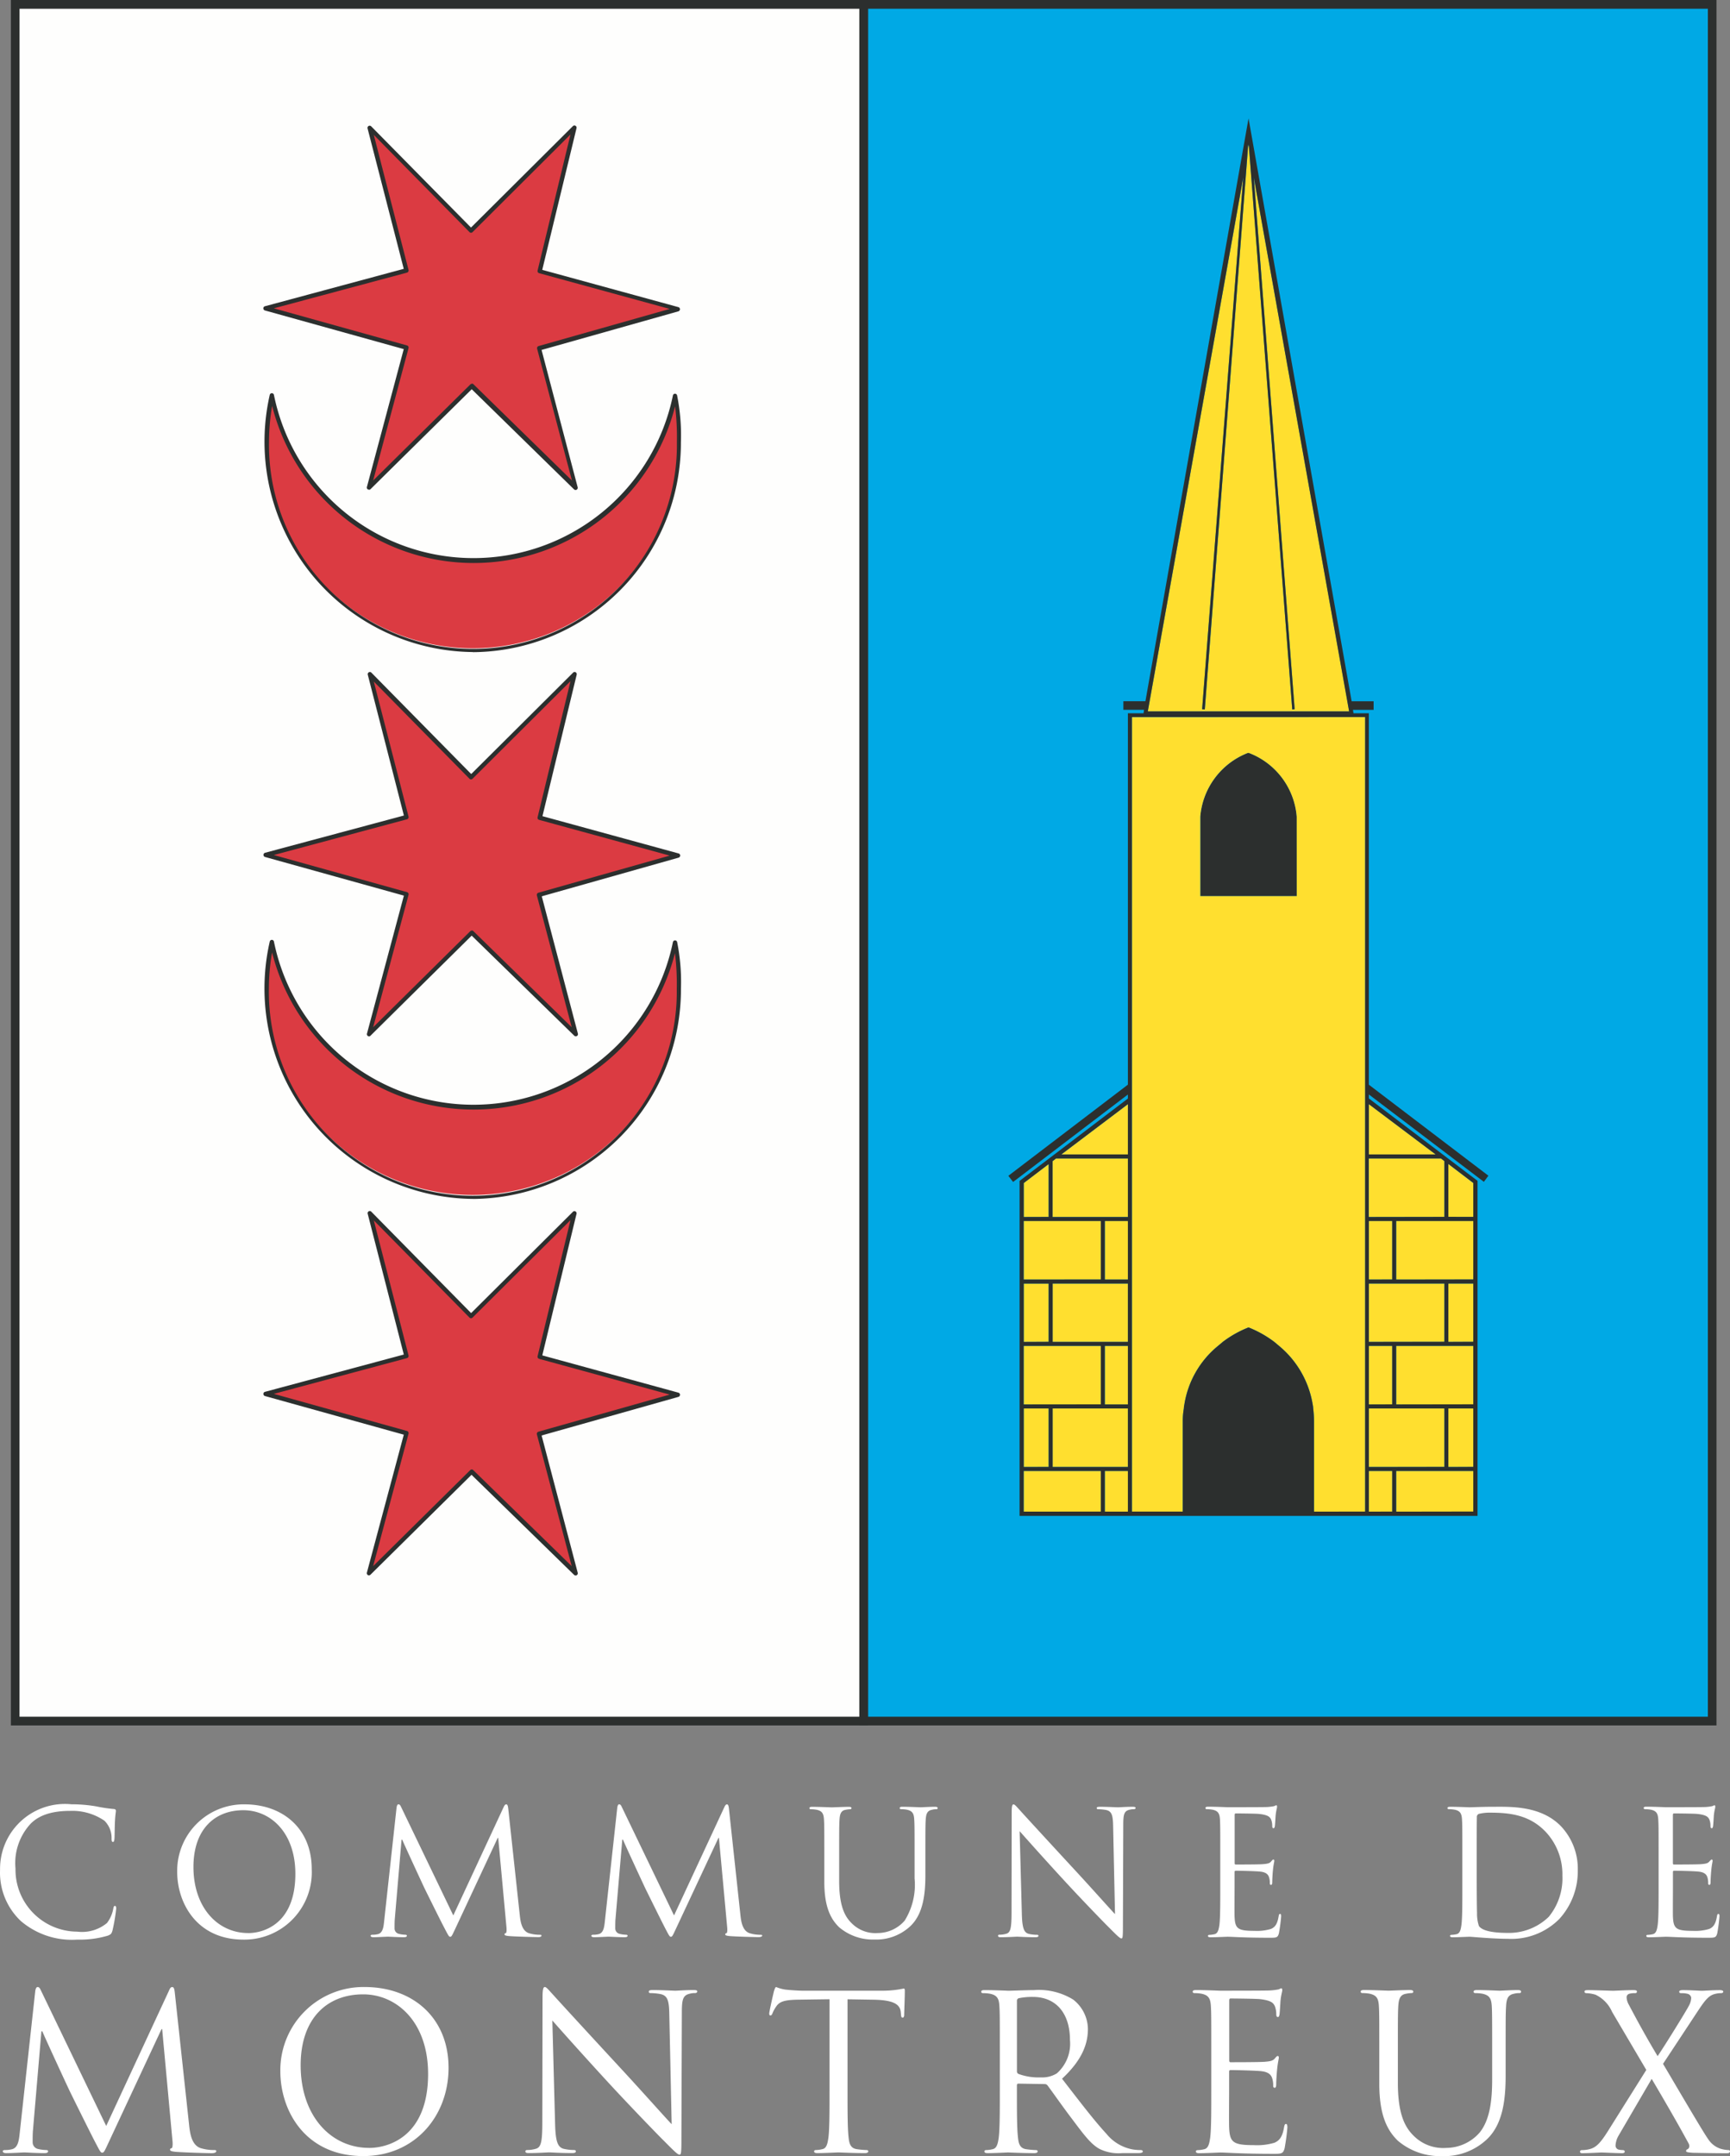 <svg id="Calque_1" data-name="Calque 1" xmlns="http://www.w3.org/2000/svg" viewBox="0 0 172.489 214.938">
  <rect x="0" y="0" width="172.489" height="214.938" fill="#808080" stroke="none"/>
  <defs>
    <style>
      .cls-1 {
        fill: #00a9e5;
      }

      .cls-2 {
        fill: #2c2f2e;
      }

      .cls-3 {
        fill: #fefefd;
      }

      .cls-4 {
        fill: #db3b42;
        fill-rule: evenodd;
      }

      .cls-5 {
        fill: #ffdf2f;
      }

      .cls-6 {
        fill: #fff;
      }
    </style>
  </defs>
  <title>Montreux_LogoBlanc</title>
  <rect class="cls-1" x="86.113" y="0.436" width="84.596" height="171.132"/>
  <path class="cls-2" d="M368.285,370.5h-85.46v-172h85.46m-84.6,171.132h83.74V199.372h-83.74Z" transform="translate(-197.144 -198.5)"/>
  <rect class="cls-3" x="1.517" y="0.436" width="84.596" height="171.132"/>
  <path class="cls-2" d="M283.689,370.5h-85.46v-172h85.46m-84.6,171.132h83.732V199.372H199.093Z" transform="translate(-197.144 -198.5)"/>
  <path class="cls-4" d="M234.005,265.724l3.664,14.24-14.048,3.772,14.048,3.908-3.736,13.964,10.24-10.124,10.4,10.124L250.889,287.7l13.844-3.912-13.776-3.768,3.464-14.312-10.312,10.276m20.348,16.476a20.172,20.172,0,0,1,.372,4.612,20.548,20.548,0,1,1-41.1,0h0a21.036,21.036,0,0,1,.52-4.66,20.512,20.512,0,0,0,40.2.048Zm-30.452-81.232,3.664,14.24-14.048,3.768,14.048,3.912-3.736,13.964,10.24-10.124,10.4,10.124-3.668-13.9,13.828-3.916-13.776-3.772,3.464-14.308-10.312,10.272Zm30.452,26.736a20.136,20.136,0,0,1,.372,4.612,20.548,20.548,0,1,1-41.1,0,21.072,21.072,0,0,1,.52-4.664,20.512,20.512,0,0,0,40.2.052ZM234.005,319.44l3.664,14.26-14.048,3.772,14.048,3.912-3.736,13.96,10.24-10.124,10.4,10.124-3.668-13.888,13.844-3.912-13.776-3.772,3.464-14.312L244.109,329.7Z" transform="translate(-197.144 -198.5)"/>
  <path class="cls-2" d="M233.933,355.54a.208.208,0,0,1-.108-.028.22.22,0,0,1-.1-.244l3.68-13.752-13.844-3.852a.22.22,0,0,1-.156-.212.212.212,0,0,1,.16-.208l13.84-3.716-3.6-14.032a.212.212,0,0,1,.1-.244.208.208,0,0,1,.26.036l9.952,10.108,10.152-10.1a.212.212,0,0,1,.256-.032.216.216,0,0,1,.1.24l-3.412,14.108,13.572,3.716a.216.216,0,0,1,.16.208.224.224,0,0,1-.16.212l-13.64,3.848,3.6,13.684a.217.217,0,0,1-.36.212l-10.228-9.976-10.076,9.96a.22.22,0,0,1-.152.06m10.24-10.556a.216.216,0,0,1,.152.06l9.824,9.58-3.472-13.136a.224.224,0,0,1,.152-.264l13.092-3.7-13.02-3.564a.22.22,0,0,1-.152-.264l3.28-13.564-9.768,9.72a.212.212,0,0,1-.3,0l0,0-9.544-9.692,3.464,13.464a.22.22,0,0,1-.152.264l-13.28,3.564,13.28,3.7a.22.22,0,0,1,.152.268l-3.528,13.2,9.676-9.564A.212.212,0,0,1,244.173,344.984Zm.108-26.968a20.98,20.98,0,0,1-20.236-25.656.216.216,0,0,1,.208-.168h0a.216.216,0,0,1,.208.172,20.3,20.3,0,0,0,39.78.052.224.224,0,0,1,.212-.172.216.216,0,0,1,.208.168,20.2,20.2,0,0,1,.38,4.66A20.88,20.88,0,0,1,244.281,318.016Zm-20-24.6a21.024,21.024,0,0,0-.324,3.656,20.336,20.336,0,1,0,40.668.57q0-.285,0-.57a24.872,24.872,0,0,0-.18-3.552,20.72,20.72,0,0,1-40.176-.1Zm9.664,8.4a.212.212,0,0,1-.108-.032.22.22,0,0,1-.1-.244l3.68-13.756-13.844-3.852a.216.216,0,0,1-.156-.208.22.22,0,0,1,.16-.212l13.84-3.712-3.6-14.036a.216.216,0,0,1,.36-.208l9.952,10.108,10.16-10.108a.212.212,0,0,1,.256-.036.22.22,0,0,1,.1.244l-3.412,14.1,13.572,3.716a.216.216,0,0,1,.16.208.224.224,0,0,1-.16.212l-13.64,3.852,3.6,13.684a.216.216,0,0,1-.36.212l-10.228-9.976-10.1,9.988a.228.228,0,0,1-.152.064Zm10.24-10.56a.22.22,0,0,1,.152.06l9.812,9.584-3.472-13.136a.224.224,0,0,1,.152-.268l13.092-3.7-13.02-3.564a.212.212,0,0,1-.152-.258v0l3.28-13.568-9.768,9.732a.212.212,0,0,1-.3,0l0,0-9.544-9.692,3.464,13.464a.22.22,0,0,1-.152.264l-13.28,3.564,13.28,3.7a.22.22,0,0,1,.152.268l-3.528,13.2,9.676-9.568a.212.212,0,0,1,.148-.064Zm.108-27.752a20.976,20.976,0,0,1-20.248-25.64.212.212,0,0,1,.208-.164h0a.212.212,0,0,1,.208.172,20.3,20.3,0,0,0,39.78.052.212.212,0,0,1,.208-.172h0a.212.212,0,0,1,.208.168,20.16,20.16,0,0,1,.38,4.66,20.88,20.88,0,0,1-20.756,20.936Zm-20-24.6a21.024,21.024,0,0,0-.324,3.656,20.336,20.336,0,1,0,40.668.57q0-.285,0-.57a24.84,24.84,0,0,0-.18-3.552,20.72,20.72,0,0,1-40.188-.092Zm9.664,8.4a.208.208,0,0,1-.128-.008.224.224,0,0,1-.1-.244L237.4,233.3l-13.844-3.852a.22.22,0,0,1-.156-.212.212.212,0,0,1,.16-.208L237.4,225.3l-3.608-14a.216.216,0,0,1,.36-.208l9.952,10.092,10.16-10.112a.212.212,0,0,1,.256-.036.22.22,0,0,1,.1.264l-3.412,14.1,13.572,3.716a.216.216,0,0,1,.16.208.224.224,0,0,1-.16.212l-13.64,3.848,3.6,13.688a.224.224,0,0,1-.1.244.22.22,0,0,1-.26-.032L244.177,237.3l-10.092,9.964a.208.208,0,0,1-.152.064Zm10.24-10.56a.216.216,0,0,1,.152.06l9.824,9.6-3.472-13.14a.22.22,0,0,1,.152-.264l13.068-3.7-13.02-3.564a.22.22,0,0,1-.152-.264l3.28-13.564-9.768,9.736a.212.212,0,0,1-.3,0l0,0-9.544-9.692,3.464,13.46a.224.224,0,0,1-.152.268l-13.28,3.56,13.28,3.7a.216.216,0,0,1,.152.264l-3.528,13.2,9.676-9.564a.2.2,0,0,1,.148-.072Z" transform="translate(-197.144 -198.5)"/>
  <rect class="cls-5" x="139.205" y="146.636" width="7.692" height="4.052"/>
  <rect class="cls-5" x="144.409" y="140.4" width="2.484" height="5.836"/>
  <rect class="cls-5" x="139.205" y="134.164" width="7.692" height="5.836"/>
  <rect class="cls-5" x="144.409" y="127.952" width="2.484" height="5.812"/>
  <rect class="cls-5" x="139.205" y="121.716" width="7.692" height="5.836"/>
  <polygon class="cls-5" points="146.893 117.932 146.893 121.316 144.409 121.316 144.409 116.04 146.893 117.932"/>
  <rect class="cls-5" x="136.481" y="140.4" width="7.532" height="5.836"/>
  <rect class="cls-5" x="136.481" y="127.952" width="7.532" height="5.812"/>
  <polygon class="cls-5" points="144.013 115.748 144.013 121.316 136.481 121.316 136.481 115.48 143.669 115.48 144.013 115.748"/>
  <polygon class="cls-5" points="143.141 115.08 136.481 115.08 136.481 110.068 143.141 115.08"/>
  <rect class="cls-5" x="136.481" y="146.636" width="2.324" height="4.052"/>
  <rect class="cls-5" x="136.481" y="134.164" width="2.324" height="5.836"/>
  <rect class="cls-5" x="136.481" y="121.716" width="2.324" height="5.836"/>
  <path class="cls-2" d="M326.437,279.916v7.916h-9.62v-7.916a7.472,7.472,0,0,1,4.7-6.344l.056-.024.052.024.052-.024.028.024A7.436,7.436,0,0,1,326.437,279.916Z" transform="translate(-197.144 -198.5)"/>
  <path class="cls-5" d="M310,270v79.2h5.072v-8.94a7.408,7.408,0,0,1,.108-1.36,2,2,0,0,1,.052-.4,9.444,9.444,0,0,1,3.356-5.836l.476-.4a10.8,10.8,0,0,1,2.564-1.44,10.9,10.9,0,0,1,2.564,1.44l.476.4a9.6,9.6,0,0,1,3.356,5.836,2.332,2.332,0,0,1,.052.4,11.26,11.26,0,0,1,.08,1.36v8.928h5.1v-79.2Zm16.436,17.832h-9.62v-7.916a7.472,7.472,0,0,1,4.7-6.344l.056-.024.052.024.052-.024.028.024a7.436,7.436,0,0,1,4.728,6.344Z" transform="translate(-197.144 -198.5)"/>
  <polygon class="cls-5" points="128.845 70.916 134.525 70.916 125.013 17.688 129.081 70.7 128.845 70.728 124.509 14.408 124.485 14.624 124.457 14.408 120.125 70.728 119.861 70.7 123.957 17.688 114.441 70.916 120.125 70.916 128.845 70.916"/>
  <rect class="cls-5" x="110.161" y="146.636" width="2.3" height="4.052"/>
  <rect class="cls-5" x="104.953" y="140.4" width="7.504" height="5.836"/>
  <rect class="cls-5" x="110.161" y="134.164" width="2.3" height="5.836"/>
  <rect class="cls-5" x="104.953" y="127.952" width="7.504" height="5.812"/>
  <rect class="cls-5" x="110.161" y="121.716" width="2.3" height="5.836"/>
  <polygon class="cls-5" points="112.461 115.48 112.461 121.316 104.953 121.316 104.953 115.748 105.297 115.48 112.461 115.48"/>
  <polygon class="cls-5" points="112.461 110.068 112.461 115.08 105.825 115.08 112.461 110.068"/>
  <rect class="cls-5" x="102.073" y="146.636" width="7.692" height="4.052"/>
  <rect class="cls-5" x="102.073" y="134.164" width="7.692" height="5.836"/>
  <rect class="cls-5" x="102.073" y="121.716" width="7.692" height="5.836"/>
  <rect class="cls-5" x="102.073" y="140.4" width="2.484" height="5.836"/>
  <rect class="cls-5" x="102.073" y="127.952" width="2.484" height="5.812"/>
  <polygon class="cls-5" points="104.557 116.04 104.557 121.316 102.073 121.316 102.073 117.932 104.557 116.04"/>
  <path class="cls-2" d="M345.545,315.7l-.452.612L333.625,307.6v.4l10.836,8.212v33.4H298.8V316.22l10.8-8.212v-.4l-11.444,8.716-.476-.612,11.92-9.088V269.6h1.56l.052-.344h-2.064V268.4h2.2L321.629,210.3l10.28,58.108H334.1v.852h-2.06l.052.344h1.532v37.024Zm-1.508,33.476v-4.04h-7.688v4.052Zm0-4.452V338.9h-2.484v5.836Zm0-6.236v-5.824h-7.688V338.5Zm0-6.236v-5.8h-2.484v5.812Zm0-6.212v-5.824h-7.688v5.836Zm0-6.236V316.42l-2.484-1.892V319.8Zm-2.88,24.92V338.9h-7.532v5.836Zm0-12.472v-5.8h-7.532v5.812Zm0-12.448v-5.556l-.344-.268h-7.2v5.836Zm-7.532-6.224h6.66l-6.66-5.012Zm2.328,35.6v-4.044h-2.328v4.052Zm0-10.688v-5.828h-2.328V338.5Zm0-12.448v-5.828h-2.328v5.836Zm-2.7,23.136v-79.2H310v79.2h5.072v-8.92a7.408,7.408,0,0,1,.108-1.36,2,2,0,0,1,.052-.4,9.444,9.444,0,0,1,3.356-5.836l.476-.4a10.8,10.8,0,0,1,2.564-1.44,10.9,10.9,0,0,1,2.564,1.44l.476.4a9.6,9.6,0,0,1,3.356,5.836,2.332,2.332,0,0,1,.052.4,11.26,11.26,0,0,1,.08,1.36v8.928Zm-1.6-79.772-9.5-53.22,4.072,53.012-.236.028-4.34-56.328-.024.216-.028-.216-4.332,56.328-.264-.028,4.1-53.012-9.516,53.228h20.084ZM309.6,349.188v-4.052h-2.3v4.052Zm0-4.452V338.9H302.1v5.836Zm0-6.236v-5.836h-2.3V338.5Zm0-6.236v-5.812H302.1v5.812Zm0-6.212v-5.836h-2.3v5.836Zm0-6.236V313.98h-7.164l-.344.268v5.568Zm0-6.236v-5.012l-6.636,5.012Zm-2.7,35.6v-4.044h-7.692v4.052Zm0-10.688v-5.828h-7.692V338.5Zm0-12.448v-5.828h-7.692v5.836Zm-5.2,18.684V338.9h-2.484v5.836Zm0-12.472v-5.8h-2.484v5.812Zm0-12.448V314.54l-2.484,1.892v3.384Z" transform="translate(-197.144 -198.5)"/>
  <path class="cls-6" d="M218.539,412.83a4.63,4.63,0,0,1-1.384-.191c-.918-.3-1.067-1.506-1.153-2.279l-1.427-13.2c-.043-.409-.1-.58-.26-.58s-.232.15-.317.346l-6.264,13.5L201.215,396.9c-.106-.237-.191-.322-.319-.322s-.194.15-.235.387l-1.534,14.013c-.087.818-.149,1.657-.852,1.784a2.711,2.711,0,0,1-.641.065c-.106,0-.213.043-.213.107,0,.151.149.2.362.2.574,0,1.6-.067,1.79-.067.173,0,1.193.067,1.985.067.253,0,.381-.045.381-.2,0-.064-.087-.107-.173-.107a3.965,3.965,0,0,1-.811-.1.686.686,0,0,1-.556-.665c0-.367,0-.754.023-1.1l.852-9.974h.087c.235.58,2.62,5.74,2.814,6.127.106.215,1.939,3.933,2.492,4.987.407.773.512.989.662.989.19,0,.26-.194.7-1.14l5.22-11.178h.064l1.024,11.091c.042.388.02.753-.086.779s-.15.065-.15.15c0,.106.109.173.6.215.787.064,3.09.131,3.559.131.26,0,.448-.067.448-.2C218.71,412.852,218.647,412.83,218.539,412.83Z" transform="translate(-197.144 -198.5)"/>
  <path class="cls-6" d="M233.495,396.576a8.289,8.289,0,0,0-8.4,8.176q0,.114,0,.228c0,3.871,2.431,8.449,8.271,8.449,5.136,0,8.5-3.979,8.5-8.793C241.871,399.632,238.29,396.576,233.495,396.576Zm.449,16.036c-3.839,0-6.823-3.226-6.823-8.232,0-4.71,2.667-7.074,6.228-7.074,3.367,0,6.478,2.772,6.478,7.933,0,6.259-3.968,7.377-5.883,7.377Z" transform="translate(-197.144 -198.5)"/>
  <path class="cls-6" d="M266.287,396.88c-.874,0-1.576.065-1.811.065s-1.258-.065-2.217-.065c-.26,0-.426.022-.426.151,0,.087.023.151.173.151a5.765,5.765,0,0,1,1.038.106c.662.173.813.645.833,2.042l.235,10.921c-.682-.71-3.005-3.332-5.116-5.61-3.282-3.547-6.456-7.007-6.776-7.373-.214-.217-.579-.692-.748-.692s-.234.237-.234,1.073l-.022,12.321c0,1.956-.1,2.578-.638,2.73a3.125,3.125,0,0,1-.875.126c-.106,0-.173.043-.173.129,0,.151.126.173.341.173.958,0,1.855-.067,2.044-.067s1.048.067,2.26.067c.26,0,.385-.044.385-.173,0-.087-.064-.129-.173-.129a4.74,4.74,0,0,1-1.065-.126c-.578-.173-.789-.734-.833-2.495l-.275-10.294c.68.779,3.09,3.483,5.563,6.17,2.257,2.451,5.327,5.61,5.56,5.825,1.131,1.141,1.384,1.376,1.557,1.376.148,0,.19-.107.19-1.526l.043-12.6c0-1.29.087-1.761.791-1.913a1.881,1.881,0,0,1,.509-.063c.15,0,.235-.067.235-.151C266.671,396.9,266.524,396.88,266.287,396.88Z" transform="translate(-197.144 -198.5)"/>
  <path class="cls-6" d="M287.249,396.728a10.186,10.186,0,0,1-2.111.216h-7.991c-.26,0-1.067-.043-1.684-.108a3.885,3.885,0,0,1-.936-.26c-.087,0-.173.278-.215.408-.044.173-.471,2.021-.471,2.234,0,.13.043.194.107.194.087,0,.15-.041.214-.215a3.658,3.658,0,0,1,.364-.666c.346-.519.852-.666,2.173-.692l3.153-.043v9.1c0,2.065,0,3.76-.107,4.666-.087.624-.189,1.1-.617,1.18a3.152,3.152,0,0,1-.638.087c-.131,0-.173.064-.173.13,0,.129.1.173.341.173.639,0,1.981-.067,2.088-.067s1.45.067,2.623.067c.234,0,.346-.067.346-.173,0-.066-.046-.13-.173-.13a8.722,8.722,0,0,1-.958-.087c-.641-.087-.768-.556-.832-1.18-.106-.906-.106-2.6-.106-4.666V397.8l2.682.043c2.044.043,2.534.538,2.62,1.182l.023.237c.019.3.062.367.173.367.087,0,.15-.087.15-.28,0-.235.064-1.72.064-2.364C287.357,396.857,287.357,396.728,287.249,396.728Z" transform="translate(-197.144 -198.5)"/>
  <path class="cls-6" d="M310.9,412.83a5.057,5.057,0,0,1-.832-.065,4.385,4.385,0,0,1-2.6-1.547c-1.235-1.332-2.688-3.245-4.434-5.5,1.92-1.785,2.58-3.374,2.58-4.965a3.77,3.77,0,0,0-1.471-2.925,6.517,6.517,0,0,0-3.9-.945c-.659,0-2.281.065-2.513.065-.109,0-1.451-.065-2.41-.065-.235,0-.346.043-.346.173,0,.087.087.131.173.131a4.089,4.089,0,0,1,.725.062c.7.152.874.494.915,1.226.044.687.044,1.291.044,4.643V406.9c0,2.065,0,3.761-.106,4.667-.087.624-.194,1.094-.62,1.179a3.1,3.1,0,0,1-.638.086c-.13,0-.173.065-.173.13,0,.129.109.173.346.173.638,0,1.98-.067,2-.067.107,0,1.451.067,2.621.067.235,0,.341-.067.341-.173,0-.065-.041-.13-.173-.13a8.686,8.686,0,0,1-.958-.086c-.639-.087-.768-.555-.831-1.179-.106-.906-.106-2.6-.106-4.667v-.519c0-.106.041-.173.149-.173l2.621.042a.346.346,0,0,1,.278.129c.425.561,1.43,2,2.323,3.183,1.215,1.612,1.96,2.664,2.878,3.16a4.31,4.31,0,0,0,2.279.409h1.514c.381,0,.509-.045.509-.173C311.089,412.895,311,412.83,310.9,412.83Zm-8.376-7.652a2.748,2.748,0,0,1-1.6.407,5.8,5.8,0,0,1-2.238-.346.279.279,0,0,1-.149-.26v-7.024a.26.26,0,0,1,.173-.26,6.4,6.4,0,0,1,1.429-.13c2.279,0,3.686,1.614,3.686,4.3A3.942,3.942,0,0,1,302.523,405.178Z" transform="translate(-197.144 -198.5)"/>
  <path class="cls-6" d="M325.364,410.229c-.107,0-.151.087-.191.323-.15.881-.407,1.31-.959,1.548a6.042,6.042,0,0,1-2.047.238c-2.088,0-2.409-.279-2.473-1.765-.022-.452,0-2.941,0-3.676v-1.891a.135.135,0,0,1,.15-.151c.363,0,2.471.045,3.047.11.83.087,1.023.452,1.109.752a2.244,2.244,0,0,1,.087.71c0,.106.043.193.149.193.151,0,.151-.238.151-.409,0-.151.041-.947.087-1.375.064-.711.173-1.077.173-1.211s-.044-.173-.108-.173c-.087,0-.173.107-.317.279-.194.214-.492.26-1,.3-.493.042-3.114.042-3.39.042-.107,0-.128-.065-.128-.216v-5.924c0-.151.041-.215.128-.215.232,0,2.556.022,2.919.065,1.15.129,1.362.386,1.512.731a2.323,2.323,0,0,1,.131.773c0,.173.041.281.169.281.087,0,.128-.129.15-.238.042-.26.087-1.2.106-1.419.065-.606.173-.865.173-1.01,0-.107-.021-.194-.087-.194-.106,0-.191.087-.3.109a5.961,5.961,0,0,1-.916.106c-.491.022-4.732.022-4.882.022-.106,0-1.449-.065-2.4-.065-.238,0-.346.043-.346.173,0,.087.087.131.169.131a4.02,4.02,0,0,1,.727.064c.7.151.874.494.916,1.226.042.686.042,1.29.042,4.643V406.9c0,2.066,0,3.761-.106,4.671-.087.624-.193,1.1-.618,1.18a3.114,3.114,0,0,1-.639.087c-.128,0-.169.064-.169.13,0,.129.1.173.339.173.638,0,1.981-.067,2.087-.067.622,0,2.047.13,5.267.13.83,0,1,0,1.15-.558a21,21,0,0,0,.277-2.086C325.49,410.4,325.49,410.229,325.364,410.229Z" transform="translate(-197.144 -198.5)"/>
  <path class="cls-6" d="M348.456,396.88c-.638,0-1.644.065-1.79.065-.129,0-1.3-.065-2.259-.065-.234,0-.339.043-.339.173,0,.087.087.131.168.131a4.065,4.065,0,0,1,.725.063c.7.153.875.495.919,1.227.039.687.039,1.29.039,4.643V405.8c0,2.214-.26,4.041-1.234,5.269a4.462,4.462,0,0,1-3.348,1.546,4.152,4.152,0,0,1-3.218-1.183c-.913-.881-1.6-2.214-1.6-5.308v-3.011c0-3.354,0-3.957.042-4.643.044-.753.215-1.139.789-1.227a3.271,3.271,0,0,1,.532-.063c.087,0,.173-.042.173-.131,0-.128-.109-.173-.341-.173-.643,0-1.918.065-2.111.065s-1.493-.065-2.452-.065c-.235,0-.339.043-.339.173,0,.087.082.131.173.131a4.1,4.1,0,0,1,.724.063c.7.153.874.495.916,1.227.042.687.042,1.29.042,4.643v3.137c0,3.139.811,4.645,1.855,5.655a6.5,6.5,0,0,0,4.389,1.528,6.2,6.2,0,0,0,4.392-1.592c1.706-1.525,1.96-4.1,1.96-6.425v-2.3c0-3.354,0-3.957.045-4.643.042-.753.212-1.118.788-1.227a1.871,1.871,0,0,1,.534-.063c.087,0,.173-.042.173-.131C348.8,396.922,348.691,396.88,348.456,396.88Z" transform="translate(-197.144 -198.5)"/>
  <path class="cls-6" d="M369.46,412.83a3.342,3.342,0,0,1-.746-.126,2.327,2.327,0,0,1-1.259-.969c-.448-.581-4.092-6.834-4.5-7.5l3.431-5.2c.618-.924,1.023-1.547,1.644-1.74a2.371,2.371,0,0,1,.7-.106c.15,0,.232-.066.232-.151s-.106-.151-.341-.151c-.721,0-1.6.065-1.791.065s-1.084-.065-1.9-.065c-.26,0-.361.065-.361.151,0,.107.065.151.191.151a2.537,2.537,0,0,1,.643.063.474.474,0,0,1,.361.388,1.69,1.69,0,0,1-.215.773c-.215.451-2.493,4.127-3.133,5.053-1.109-1.85-1.982-3.443-2.878-5.14a1.592,1.592,0,0,1-.213-.708.361.361,0,0,1,.26-.367,1.912,1.912,0,0,1,.574-.063c.128,0,.192-.043.192-.151s-.064-.151-.364-.151c-.723,0-1.81.065-2,.065-.173,0-1.9-.065-2.5-.065-.277,0-.363.043-.363.151,0,.087.063.151.192.151a3.677,3.677,0,0,1,.9.151,3.4,3.4,0,0,1,1.662,1.72l3.41,5.783-3.857,6.147c-.7,1.1-1.125,1.57-1.771,1.742a3.36,3.36,0,0,1-.808.106.153.153,0,0,0-.173.152c0,.087.042.151.214.151.7,0,1.746-.067,1.938-.067s1.534.067,2.045.067c.15,0,.26-.045.26-.151a.153.153,0,0,0-.153-.154h-.02a3.106,3.106,0,0,1-.4-.042.415.415,0,0,1-.342-.408,2.185,2.185,0,0,1,.276-.952l3.328-5.7c1.283,2.176,2.52,4.3,3.67,6.415.192.346,0,.561-.106.606a.163.163,0,0,0-.13.173c0,.106.106.129.66.173,1.087.021,2.113.045,3.411.045.192,0,.3-.067.3-.173S369.569,412.83,369.46,412.83Z" transform="translate(-197.144 -198.5)"/>
  <path class="cls-6" d="M199.217,389.994a7.822,7.822,0,0,0,5.628,1.857,9.822,9.822,0,0,0,3.068-.4c.306-.138.34-.173.444-.5a17.939,17.939,0,0,0,.374-2.2c0-.138-.033-.26-.117-.26-.1,0-.138.069-.173.26a3.337,3.337,0,0,1-.631,1.445,3.9,3.9,0,0,1-2.967.86,6.184,6.184,0,0,1-6.155-6.212v-.082a5.777,5.777,0,0,1,1.534-4.489c.6-.585,1.652-1.255,3.919-1.255a5.662,5.662,0,0,1,3.413.979,2.4,2.4,0,0,1,.714,1.757c0,.238.017.36.138.36.1,0,.134-.1.153-.36s.015-1.207.052-1.773c.032-.618.087-.825.087-.963,0-.1-.032-.173-.221-.189a14.527,14.527,0,0,1-1.739-.26,14.422,14.422,0,0,0-2.471-.208,6.466,6.466,0,0,0-7.117,6.538A6.623,6.623,0,0,0,199.217,389.994Z" transform="translate(-197.144 -198.5)"/>
  <path class="cls-6" d="M228.226,384.817c0-4.008-2.861-6.45-6.7-6.45a6.629,6.629,0,0,0-6.716,6.542q0,.091,0,.182c0,3.1,1.943,6.76,6.613,6.76A6.723,6.723,0,0,0,228.226,384.817Zm-6.337,6.379c-3.067,0-5.457-2.579-5.457-6.585,0-3.765,2.132-5.659,4.979-5.659,2.7,0,5.182,2.22,5.182,6.346C226.589,390.3,223.419,391.2,221.889,391.2Z" transform="translate(-197.144 -198.5)"/>
  <path class="cls-6" d="M251.132,391.455c0-.069-.052-.087-.138-.087a3.7,3.7,0,0,1-1.109-.154c-.733-.242-.852-1.2-.919-1.824l-1.143-10.558c-.034-.326-.087-.465-.205-.465s-.188.121-.26.275l-5.017,10.8-5.207-10.818c-.087-.189-.156-.26-.26-.26s-.155.121-.188.311l-1.227,11.212c-.067.654-.118,1.326-.682,1.428a2.15,2.15,0,0,1-.509.052c-.086,0-.173.034-.173.087,0,.121.123.156.291.156.464,0,1.279-.052,1.432-.052.138,0,.957.052,1.586.052.207,0,.305-.035.305-.156,0-.052-.066-.087-.136-.087a3.187,3.187,0,0,1-.647-.087.553.553,0,0,1-.442-.535c0-.293,0-.606.017-.878l.68-7.978h.067c.189.464,2.1,4.591,2.249,4.9.087.173,1.552,3.147,2,3.989.324.619.409.792.53.792.152,0,.2-.155.561-.913l4.178-8.942h.052l.819,8.872c.03.311.015.606-.071.621s-.119.05-.119.118c0,.087.086.139.477.173.631.051,2.471.1,2.848.1C250.979,391.611,251.132,391.559,251.132,391.455Z" transform="translate(-197.144 -198.5)"/>
  <path class="cls-6" d="M273,391.37a3.679,3.679,0,0,1-1.112-.157c-.734-.242-.854-1.2-.922-1.824l-1.14-10.557c-.032-.326-.087-.465-.2-.465s-.188.121-.26.275l-5.017,10.8-5.211-10.818c-.087-.189-.153-.26-.26-.26s-.152.121-.187.311l-1.225,11.212c-.067.654-.119,1.326-.682,1.428a2.163,2.163,0,0,1-.512.052c-.082,0-.168.034-.168.087,0,.121.119.156.288.156.459,0,1.28-.052,1.435-.052.134,0,.952.052,1.583.052.206,0,.307-.035.307-.156,0-.052-.067-.087-.134-.087a3.2,3.2,0,0,1-.65-.087.551.551,0,0,1-.444-.535c0-.293,0-.606.017-.878l.682-7.978h.07c.186.464,2.1,4.591,2.249,4.9.087.173,1.55,3.147,1.99,3.989.326.619.412.792.53.792.154,0,.206-.155.563-.913l4.185-8.94h.051l.818,8.872c.034.311.016.606-.069.621s-.12.05-.12.118c0,.087.087.139.48.173.63.051,2.47.1,2.847.1.2,0,.358-.052.358-.156C273.135,391.386,273.081,391.37,273,391.37Z" transform="translate(-197.144 -198.5)"/>
  <path class="cls-6" d="M290.362,378.609c-.513,0-1.315.051-1.432.051-.1,0-1.038-.051-1.809-.051-.186,0-.272.034-.272.139,0,.067.067.1.138.1a3.1,3.1,0,0,1,.577.053c.562.12.7.394.733.979.034.55.034,1.032.034,3.714v2.149a6.737,6.737,0,0,1-.986,4.213,3.565,3.565,0,0,1-2.677,1.239,3.318,3.318,0,0,1-2.576-.945c-.734-.7-1.279-1.77-1.279-4.247V383.6c0-2.682,0-3.164.036-3.714.033-.6.173-.912.63-.979a2.523,2.523,0,0,1,.427-.053c.067,0,.134-.034.134-.1,0-.106-.082-.139-.272-.139-.51,0-1.536.051-1.689.051s-1.194-.051-1.96-.051c-.188,0-.272.034-.272.139,0,.067.066.1.137.1a3.143,3.143,0,0,1,.579.053c.565.12.7.394.735.979.034.55.034,1.032.034,3.714V386.1c0,2.509.646,3.714,1.482,4.522a5.214,5.214,0,0,0,3.515,1.221,4.97,4.97,0,0,0,3.513-1.272c1.363-1.221,1.566-3.287,1.566-5.143V383.6c0-2.682,0-3.164.035-3.714.036-.6.173-.9.633-.979a1.432,1.432,0,0,1,.425-.053c.069,0,.136-.034.136-.1C290.633,378.643,290.548,378.609,290.362,378.609Z" transform="translate(-197.144 -198.5)"/>
  <path class="cls-6" d="M296.93,391.611c.768,0,1.484-.052,1.638-.052s.834.052,1.808.052c.2,0,.305-.035.305-.139,0-.068-.051-.1-.136-.1a3.7,3.7,0,0,1-.852-.1c-.459-.138-.631-.586-.666-1.995l-.221-8.237c.548.618,2.474,2.784,4.453,4.931,1.8,1.961,4.26,4.489,4.448,4.661.9.911,1.111,1.1,1.245,1.1.119,0,.153-.087.153-1.221l.034-10.079c0-1.029.069-1.408.632-1.529a1.479,1.479,0,0,1,.409-.052c.119,0,.189-.051.189-.119,0-.106-.123-.121-.31-.121-.7,0-1.26.05-1.449.05s-1.005-.05-1.772-.05c-.206,0-.346.016-.346.121,0,.067.016.119.137.119a4.661,4.661,0,0,1,.836.087c.527.138.646.514.664,1.634l.186,8.737c-.543-.567-2.4-2.666-4.092-4.489-2.624-2.838-5.164-5.605-5.421-5.9-.173-.173-.458-.55-.6-.55s-.188.191-.188.86L298,389.078c0,1.566-.087,2.062-.511,2.184a2.417,2.417,0,0,1-.7.1c-.082,0-.135.034-.135.1C296.659,391.593,296.76,391.611,296.93,391.611Z" transform="translate(-197.144 -198.5)"/>
  <path class="cls-6" d="M317.465,378.849a3.28,3.28,0,0,1,.579.052c.565.12.7.394.736.98.03.549.03,1.032.03,3.72v3.028c0,1.649,0,3.008-.082,3.73-.071.5-.155.878-.5.952a2.724,2.724,0,0,1-.509.068c-.1,0-.138.052-.138.1,0,.1.087.138.274.138.511,0,1.586-.052,1.671-.052.494,0,1.637.1,4.212.1.665,0,.8,0,.92-.446a16.622,16.622,0,0,0,.221-1.669c0-.12,0-.26-.1-.26s-.12.069-.153.26c-.121.706-.323,1.049-.766,1.239a4.873,4.873,0,0,1-1.644.189c-1.671,0-1.927-.223-1.979-1.411-.016-.361,0-2.354,0-2.941v-1.52a.111.111,0,0,1,.1-.121h.02c.292,0,1.977.033,2.439.087.666.068.819.362.887.6a1.78,1.78,0,0,1,.068.569c0,.087.035.153.121.153.119,0,.119-.189.119-.326,0-.12.032-.755.067-1.1.052-.567.138-.865.138-.964s-.034-.136-.087-.136c-.069,0-.135.087-.253.222-.156.173-.394.205-.8.24-.393.035-2.49.035-2.711.035-.087,0-.1-.05-.1-.173v-4.748c0-.118.036-.173.1-.173.189,0,2.045.016,2.336.052.92.1,1.091.309,1.211.585a1.783,1.783,0,0,1,.1.618c0,.137.032.222.136.222.069,0,.1-.1.121-.188.034-.207.067-.963.087-1.136.052-.482.136-.687.136-.809,0-.087-.019-.154-.069-.154-.087,0-.152.069-.238.087a4.6,4.6,0,0,1-.734.087c-.391.017-3.786.017-3.9.017-.087,0-1.16-.051-1.927-.051-.188,0-.272.034-.272.138C317.329,378.815,317.394,378.849,317.465,378.849Z" transform="translate(-197.144 -198.5)"/>
  <path class="cls-6" d="M345.966,378.61c-1.024,0-2.1.05-2.3.05-.087,0-1.163-.05-1.931-.05-.186,0-.272.033-.272.138,0,.067.067.1.134.1a3.345,3.345,0,0,1,.583.052c.562.121.7.394.732.98.034.549.034,1.032.034,3.72v3.028c0,1.649,0,3.008-.087,3.73-.067.5-.153.878-.493.952a2.82,2.82,0,0,1-.512.068c-.1,0-.134.052-.134.1,0,.1.087.138.272.138.511,0,1.586-.052,1.675-.052.165,0,2.315.206,3.783.206a6.741,6.741,0,0,0,5.165-1.977,7.055,7.055,0,0,0,1.842-4.85,6.171,6.171,0,0,0-1.652-4.367C350.776,378.453,347.656,378.61,345.966,378.61Zm5.593,10.972a5.7,5.7,0,0,1-4.058,1.6c-2.012,0-2.682-.362-2.9-.687a3.788,3.788,0,0,1-.189-1.308c-.016-.326-.032-1.908-.032-3.732v-2.133c0-1.324,0-3.078.016-3.661a.316.316,0,0,1,.205-.346,4.544,4.544,0,0,1,1.108-.119c2.028,0,3.974.24,5.576,1.942a6.187,6.187,0,0,1,1.637,4.334,6.055,6.055,0,0,1-1.364,4.111Z" transform="translate(-197.144 -198.5)"/>
  <path class="cls-6" d="M361.166,378.849a3.317,3.317,0,0,1,.581.052c.561.12.7.394.733.98.034.549.034,1.032.034,3.72v3.028c0,1.649,0,3.008-.087,3.73-.067.5-.152.878-.495.952a2.782,2.782,0,0,1-.51.068c-.1,0-.135.052-.135.1,0,.1.08.138.27.138.511,0,1.587-.052,1.672-.052.495,0,1.636.1,4.213.1.663,0,.8,0,.92-.446a16.622,16.622,0,0,0,.221-1.669c0-.12,0-.26-.1-.26s-.122.069-.155.26c-.123.706-.327,1.049-.77,1.239a4.835,4.835,0,0,1-1.637.189c-1.669,0-1.925-.223-1.977-1.411-.016-.361,0-2.354,0-2.941v-1.52a.108.108,0,0,1,.119-.121c.29,0,1.977.033,2.437.087.665.068.822.362.889.6a1.824,1.824,0,0,1,.067.569c0,.087.034.153.119.153.12,0,.12-.189.12-.326,0-.12.032-.755.069-1.1.049-.567.134-.865.134-.964s-.034-.136-.087-.136-.135.087-.26.222c-.153.173-.392.205-.8.24s-2.491.035-2.711.035c-.087,0-.1-.05-.1-.173v-4.748c0-.118.032-.173.1-.173.187,0,2.043.016,2.336.052.921.1,1.09.309,1.211.585a1.8,1.8,0,0,1,.1.618c0,.137.032.222.136.222.067,0,.1-.1.117-.188.036-.207.07-.963.087-1.136.053-.482.139-.687.139-.809,0-.087-.018-.154-.071-.154-.087,0-.155.069-.238.087a4.547,4.547,0,0,1-.733.087c-.391.017-3.784.017-3.9.017-.087,0-1.161-.051-1.928-.051-.183,0-.272.034-.272.138C361.031,378.815,361.1,378.849,361.166,378.849Z" transform="translate(-197.144 -198.5)"/>
</svg>
